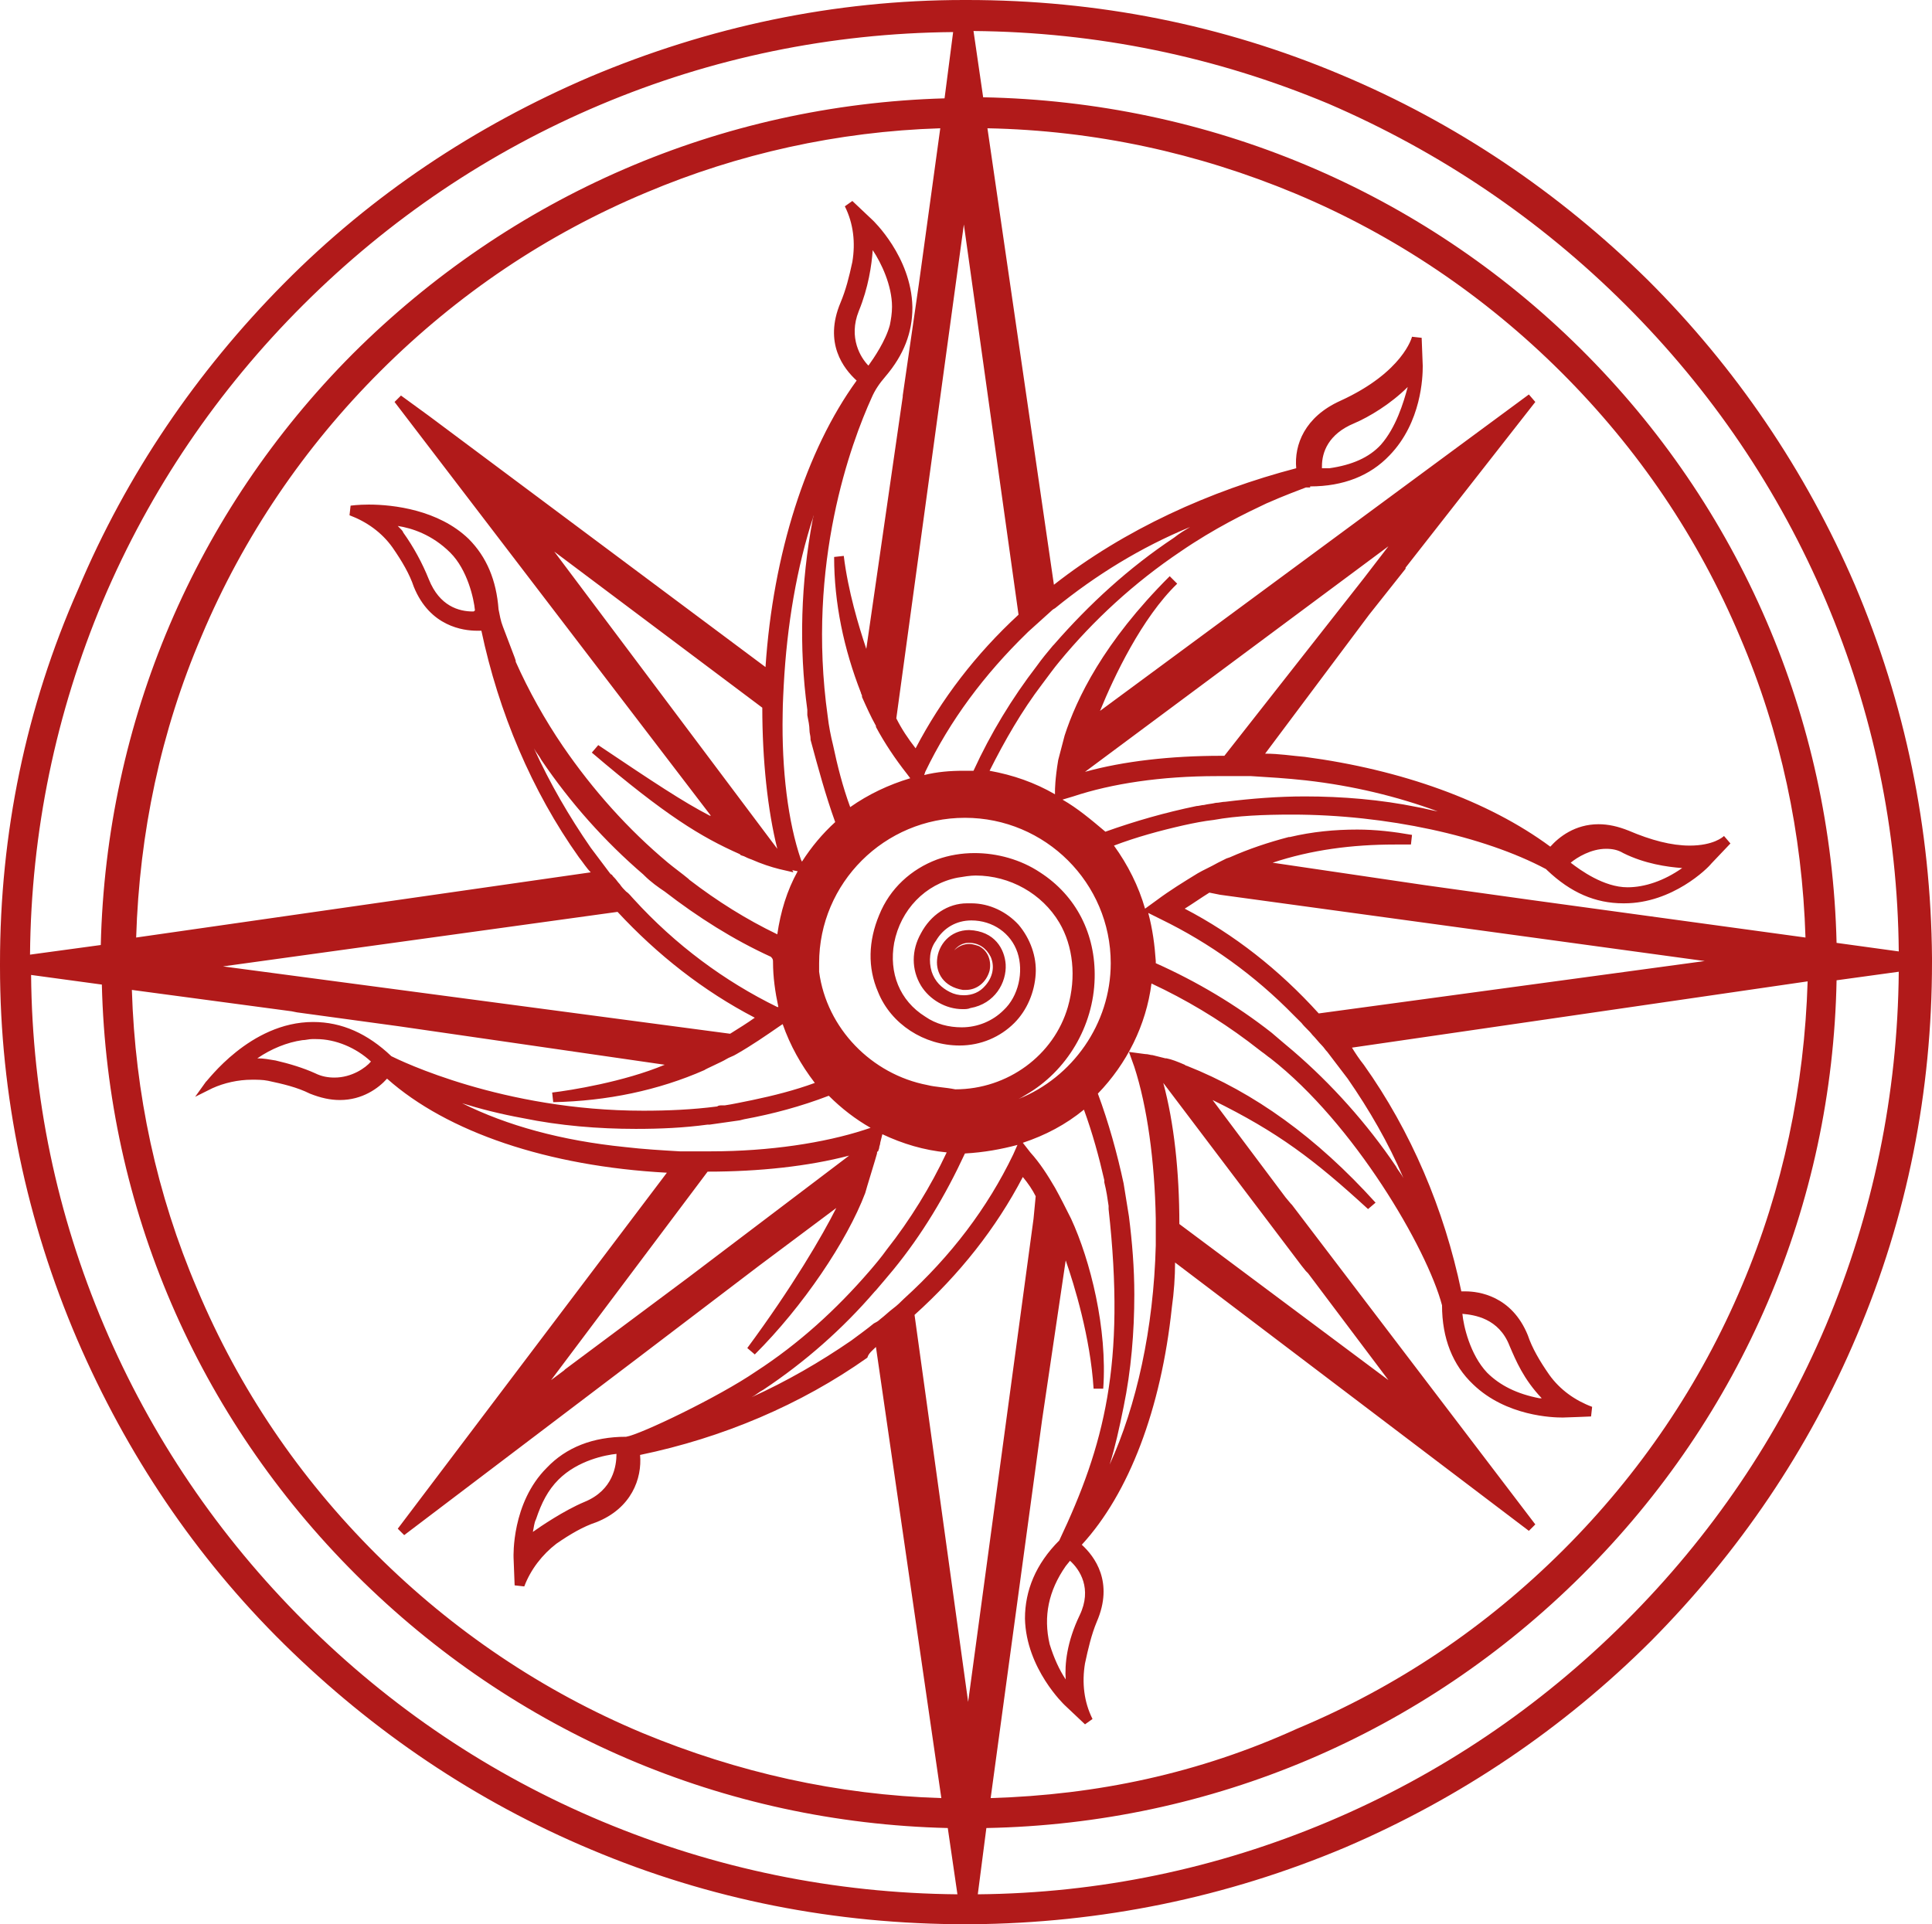 <?xml version="1.0" encoding="UTF-8"?> <svg xmlns="http://www.w3.org/2000/svg" width="258" height="257" viewBox="0 0 258 257" fill="none"><path d="M0 128.643V129.071C0 146.347 3.579 163.195 10.309 178.901C16.895 194.178 26.058 207.884 37.941 219.592C49.825 231.3 63.569 240.581 78.889 247.006C94.781 253.716 111.533 257 129 257H129.43H129.716C147.04 256.857 163.791 253.431 179.684 246.72C195.003 240.152 208.748 230.872 220.488 219.164C232.229 207.313 241.535 193.607 247.978 178.329C254.707 162.481 258 145.776 258 128.5V128.214V128.072V127.929C257.857 110.653 254.421 93.948 247.691 78.099C241.105 62.822 231.799 49.116 220.059 37.408C208.175 25.7 194.431 16.419 179.111 9.994C163.219 3.284 146.467 0 129.143 0H128.857H128.714C111.39 0 94.638 3.569 78.746 10.28C63.426 16.848 49.681 25.986 37.941 37.836C26.201 49.687 16.895 63.393 10.452 78.671C3.436 94.519 0 111.367 0 128.643ZM40.661 216.594C29.208 205.172 20.188 191.893 13.888 177.044C7.588 162.196 4.295 146.49 4.152 130.213L13.601 131.498C14.317 161.196 26.344 189.181 47.534 210.312C68.724 231.443 96.643 243.436 126.566 244.15L127.855 253.002C111.39 252.859 95.497 249.576 80.464 243.293C65.431 237.011 52.115 228.016 40.661 216.594ZM130.575 253.002L131.72 244.15C161.787 243.579 189.992 231.586 211.325 210.312C232.658 189.038 244.685 160.911 245.257 130.927L253.561 129.785C253.418 146.204 250.125 162.053 243.826 177.044C237.526 191.893 228.506 205.172 217.052 216.594C205.598 228.016 192.283 237.011 177.393 243.293C162.503 249.576 146.754 252.859 130.575 253.002ZM217.052 40.692C228.506 52.114 237.526 65.392 243.826 80.241C250.125 95.09 253.418 110.796 253.561 127.072L245.257 125.93C244.542 95.947 232.372 67.677 211.039 46.545C189.706 25.414 161.357 13.564 131.291 12.993L130.002 4.141C146.467 4.283 162.36 7.567 177.393 13.849C192.283 20.274 205.598 29.269 217.052 40.692ZM176.534 62.251C176.534 60.395 177.393 57.968 180.829 56.54C182.834 55.683 185.697 53.97 187.988 51.686C187.415 53.827 186.413 57.111 184.408 59.395C182.834 61.109 180.543 62.108 177.536 62.537H176.534V62.251ZM103.229 128.5C103.229 130.499 103.515 132.498 103.944 134.497H103.801C96.786 131.07 90.2 126.216 84.616 120.076C84.33 119.791 84.043 119.362 83.614 119.077C83.327 118.791 83.041 118.506 82.755 118.077C82.468 117.792 82.325 117.506 82.039 117.221L81.896 117.078C81.753 116.935 81.752 116.792 81.609 116.792L81.466 116.649C80.607 115.507 79.748 114.365 78.889 113.223C76.025 109.082 73.448 104.656 71.301 99.944C71.587 100.516 72.017 100.944 72.303 101.515C76.169 107.226 80.75 112.366 85.904 116.792L86.048 116.935C86.907 117.792 87.909 118.506 88.768 119.077C93.206 122.503 97.931 125.502 102.942 127.786C103.229 128.072 103.229 128.214 103.229 128.5ZM100.795 135.924C99.792 136.638 98.647 137.352 97.502 138.066L29.78 129.071L82.468 121.789C87.766 127.501 93.922 132.355 100.795 135.924ZM63.14 81.669C61.279 81.669 58.701 80.955 57.27 77.386C56.411 75.244 55.265 73.102 53.834 71.103C53.834 70.961 53.547 70.675 53.118 70.247C54.979 70.532 57.699 71.389 60.133 73.816C62.424 76.101 63.283 79.956 63.426 81.526C63.283 81.669 63.283 81.669 63.14 81.669ZM113.394 154.343L91.918 170.619L75.453 182.898L75.31 183.041L73.592 184.326L94.495 156.484C101.367 156.484 107.953 155.771 113.394 154.343ZM90.772 153.772C88.338 153.629 85.905 153.486 83.471 153.201C75.023 152.344 67.721 150.345 61.708 147.347C63.999 148.061 66.719 148.774 69.869 149.346C74.737 150.345 79.891 150.773 84.902 150.773C88.195 150.773 91.345 150.631 94.495 150.202C94.638 150.202 94.638 150.202 94.781 150.202L98.79 149.631L99.363 149.488C103.229 148.774 106.951 147.775 110.674 146.347C112.392 148.061 114.253 149.488 116.258 150.631L115.398 150.916C110.101 152.629 102.799 153.772 94.925 153.772H94.352H90.916C90.916 153.772 90.916 153.772 90.772 153.772ZM144.892 103.086L185.411 72.959L182.118 77.243L163.505 100.944H163.075C156.346 100.944 150.047 101.658 144.892 103.086ZM103.801 113.366L102.942 112.223L74.021 73.673L101.797 94.519C101.797 101.515 102.513 108.226 103.801 113.366ZM111.533 109.796C109.815 111.367 108.383 113.08 107.094 115.079L106.951 114.793C105.233 109.796 104.374 102.8 104.517 95.376C104.517 93.948 104.66 91.663 104.66 91.52C105.09 83.525 106.378 75.815 108.669 68.819C108.669 68.962 108.526 69.247 108.526 69.39C106.951 77.814 106.665 86.381 107.81 94.805V95.09C107.81 95.233 107.81 95.376 107.81 95.518C107.953 96.232 108.097 96.946 108.097 97.517C108.097 97.946 108.24 98.231 108.24 98.659V98.802C109.242 102.514 110.244 106.227 111.533 109.796ZM123.846 144.919C116.401 143.492 110.387 137.352 109.385 129.785C109.385 129.357 109.385 129.071 109.385 128.643C109.385 117.934 118.119 109.225 128.857 109.225C139.595 109.225 148.328 117.934 148.328 128.643C148.328 136.781 143.174 143.92 136.015 146.776C136.302 146.633 136.588 146.49 137.018 146.204C142.458 143.063 146.038 137.067 146.181 130.642C146.324 124.788 143.747 119.648 138.879 116.507C136.302 114.793 133.152 113.937 130.145 113.937C128.427 113.937 126.709 114.222 125.134 114.793C121.698 116.078 118.835 118.648 117.403 122.218C115.971 125.644 115.828 129.214 117.26 132.498C118.978 136.781 123.416 139.637 128.141 139.637C131.004 139.637 133.581 138.494 135.443 136.638C137.161 134.925 138.163 132.498 138.306 130.071C138.449 127.786 137.59 125.359 136.015 123.503C134.441 121.789 132.15 120.647 129.716 120.647C129.573 120.647 129.286 120.647 129.143 120.647C126.566 120.647 124.275 122.218 122.987 124.645C121.698 126.929 121.698 129.499 122.987 131.641C124.132 133.497 126.28 134.782 128.57 134.782C128.857 134.782 129.286 134.782 129.573 134.639C132.866 134.068 134.441 131.213 134.297 128.786C134.154 126.787 132.866 124.359 129.43 124.217C126.852 124.217 125.277 126.216 125.134 128.214C124.991 129.928 125.993 131.784 128.57 132.212C128.714 132.212 128.857 132.212 129 132.212C130.432 132.212 131.72 131.213 132.15 129.642C132.436 128.214 131.864 126.929 130.718 126.358C130.289 126.216 129.859 126.073 129.43 126.073C128.714 126.073 127.998 126.358 127.425 126.929C127.855 126.358 128.57 125.93 129.286 125.93C129.286 125.93 129.286 125.93 129.43 125.93C130.718 125.93 131.72 126.644 132.293 127.786C132.866 129.071 132.579 130.499 131.577 131.641C130.861 132.498 129.859 132.926 128.714 132.926C127.998 132.926 127.425 132.783 126.852 132.498C125.707 131.927 124.848 131.07 124.418 129.785C123.989 128.357 124.132 126.787 124.991 125.644C125.993 123.931 127.711 122.932 129.716 122.932C132.579 122.932 135.013 124.645 135.872 127.215C136.731 129.785 136.015 133.069 134.011 134.925C132.579 136.353 130.575 137.209 128.427 137.209C126.709 137.209 124.991 136.781 123.559 135.782C120.123 133.64 118.691 129.928 119.407 125.93C120.266 121.504 123.559 118.077 127.855 117.221C128.714 117.078 129.573 116.935 130.289 116.935C134.87 116.935 139.165 119.362 141.456 123.217C143.317 126.358 143.747 130.499 142.601 134.497C140.74 140.922 134.584 145.491 127.568 145.491C126.136 145.205 124.991 145.205 123.846 144.919ZM114.682 41.548C115.971 38.407 116.401 35.409 116.544 33.41C117.689 35.123 119.121 38.122 119.121 40.977C119.121 41.834 118.978 42.691 118.835 43.404C118.262 45.546 116.687 47.831 115.971 48.83C114.969 47.831 113.251 45.118 114.682 41.548ZM141.886 106.798L143.317 106.369C148.472 104.656 155.058 103.657 162.503 103.657H162.789H166.369C166.655 103.657 166.798 103.657 167.084 103.657C169.375 103.799 171.809 103.942 174.386 104.228C180.686 104.942 186.556 106.369 191.997 108.368C191.138 108.226 190.135 107.94 189.276 107.797C184.408 106.798 179.254 106.369 174.243 106.369C170.664 106.369 167.084 106.655 163.648 107.083C163.219 107.083 162.789 107.226 162.36 107.226C161.787 107.369 161.357 107.369 160.785 107.512C160.498 107.512 160.069 107.654 159.782 107.654C155.63 108.511 151.621 109.653 147.613 111.081C145.751 109.511 143.89 107.94 141.886 106.798ZM214.475 113.366C215.334 113.366 216.05 113.508 216.766 113.937C219.629 115.364 222.636 115.793 224.64 115.936C222.206 117.649 219.629 118.506 217.338 118.506C214.189 118.506 211.039 116.221 209.75 115.222C210.609 114.508 212.471 113.366 214.475 113.366ZM158.207 121.361C159.353 120.647 160.355 119.933 161.501 119.219L162.932 119.505L227.647 128.357L176.104 135.353C170.807 129.499 164.793 124.788 158.207 121.361ZM153.34 121.932L155.058 122.789C161.501 125.93 167.514 130.213 172.811 135.639L173.814 136.638C174.243 137.209 174.816 137.638 175.245 138.209C175.675 138.637 176.104 139.208 176.534 139.637C176.82 139.922 176.963 140.208 177.25 140.493C178.109 141.636 179.111 142.921 179.97 144.063C182.834 148.203 185.411 152.629 187.415 157.341C187.129 156.77 186.699 156.342 186.413 155.771C182.547 150.059 177.822 144.777 172.668 140.351C171.809 139.637 170.807 138.78 169.805 137.923C165.08 134.211 159.782 131.07 154.342 128.643C154.342 128.5 154.342 128.5 154.342 128.357C154.199 126.216 153.912 124.074 153.34 121.932ZM201.589 179.757C202.448 181.756 203.451 184.183 205.885 186.753C205.741 186.753 205.741 186.753 205.598 186.753C202.591 186.182 200.301 185.04 198.583 183.327C196.292 180.899 195.433 177.044 195.29 175.474C196.865 175.617 200.158 176.045 201.589 179.757ZM173.814 169.049L174.386 169.763L174.673 170.048L185.411 184.326L157.492 163.481C157.492 156.484 156.776 149.917 155.344 144.634L173.814 169.049ZM142.315 224.304C141.456 223.019 140.74 221.448 140.168 219.592C139.309 215.88 140.024 212.453 142.315 209.169L142.888 208.456C144.176 209.598 145.895 212.168 144.177 215.737C142.458 219.307 142.172 222.305 142.315 224.304ZM135.872 152.915L135.3 154.2C131.863 161.339 126.996 167.764 120.696 173.475C120.266 173.903 119.837 174.332 119.264 174.76C118.691 175.188 118.119 175.759 117.546 176.188C117.26 176.473 116.973 176.616 116.687 176.759C115.828 177.473 114.826 178.187 113.68 179.043C109.528 181.899 105.09 184.469 100.365 186.611C100.938 186.325 101.367 185.897 101.94 185.611C107.524 181.899 112.535 177.473 116.83 172.476L116.973 172.333C117.832 171.333 118.548 170.477 119.264 169.62C123.13 164.908 126.28 159.626 128.857 154.057C131.434 153.914 133.725 153.486 135.872 152.915ZM78.03 200.603C75.31 201.745 72.16 203.887 71.158 204.601C71.301 204.029 71.301 203.458 71.587 202.887C72.303 200.746 73.162 199.032 74.594 197.604C77.171 195.034 80.893 194.321 82.325 194.178C82.325 195.748 81.896 199.032 78.03 200.603ZM44.67 143.92C43.811 143.92 42.952 143.777 42.093 143.349C40.518 142.635 38.657 142.064 36.796 141.636C35.937 141.493 35.221 141.35 34.362 141.35C36.223 140.065 38.371 139.208 40.375 138.923C40.805 138.923 41.234 138.78 41.664 138.78C41.807 138.78 42.093 138.78 42.236 138.78C44.813 138.78 47.534 139.922 49.538 141.778C48.822 142.635 46.961 143.92 44.67 143.92ZM125.564 17.133L122.7 37.979L120.553 52.828V52.971L115.685 86.666C114.683 83.668 113.251 78.956 112.678 74.245L111.39 74.387C111.39 80.527 112.678 86.666 114.969 92.52C114.969 92.663 115.112 92.805 115.112 92.948V93.091C115.685 94.376 116.258 95.661 116.973 96.946V97.089C118.119 99.231 119.55 101.372 121.125 103.371L121.555 103.942C118.691 104.799 115.971 106.084 113.537 107.797C112.535 105.084 111.819 102.229 111.246 99.516C110.96 98.374 110.674 96.946 110.531 95.661C107.667 75.244 113.68 59.11 116.401 53.113C116.83 52.114 117.403 51.257 118.262 50.258C120.696 47.402 121.841 44.404 121.841 41.12V40.977C121.698 34.267 116.544 29.412 116.544 29.412L113.823 26.842L112.821 27.556C113.967 29.841 114.253 32.411 113.823 34.981C113.394 36.979 112.964 38.693 112.249 40.406C109.958 45.832 112.678 49.258 114.396 50.829C107.667 60.109 103.229 73.959 102.226 89.093L57.27 55.541L53.547 52.828L52.688 53.684L94.925 108.939C94.925 108.939 94.925 108.939 94.781 108.939C91.202 107.083 87.336 104.513 79.891 99.516L79.032 100.516C88.911 108.939 93.636 111.795 98.79 114.079L98.933 114.222L99.363 114.365C99.649 114.508 99.936 114.651 100.365 114.793C101.654 115.364 102.942 115.793 104.088 116.078L105.949 116.507L105.806 116.221L106.522 116.364C105.09 118.934 104.231 121.789 103.801 124.788C99.649 122.789 95.784 120.362 92.061 117.506L91.918 117.363C91.059 116.649 90.057 115.936 89.198 115.222C83.9 110.796 79.175 105.513 75.166 99.659C72.733 96.09 70.585 92.234 68.867 88.379C68.867 88.237 68.867 88.237 68.867 88.237L68.724 87.808L67.149 83.668C66.862 82.954 66.719 82.097 66.576 81.383C66.29 77.528 65.001 74.387 62.567 71.96C58.558 68.105 52.545 67.391 49.252 67.391C47.82 67.391 46.818 67.534 46.818 67.534L46.675 68.819C48.965 69.676 50.97 71.103 52.402 73.102C53.69 74.958 54.693 76.672 55.265 78.385C57.413 83.668 61.851 84.239 63.712 84.239C63.999 84.239 64.142 84.239 64.285 84.239C66.576 95.09 71.014 105.656 77.314 114.508C77.887 115.222 78.316 115.936 78.889 116.507L18.183 125.216C18.613 111.224 21.476 97.66 26.917 84.953C32.501 71.674 40.661 59.681 50.827 49.544C61.135 39.264 73.019 31.268 86.334 25.7C98.504 20.56 111.819 17.562 125.564 17.133ZM123.559 103.086C126.852 96.232 131.434 90.093 137.161 84.524C137.161 84.524 137.161 84.524 137.304 84.382L140.311 81.669C140.454 81.526 140.597 81.383 140.883 81.241C146.324 76.814 152.337 73.102 158.923 70.389C158.207 70.818 157.492 71.246 156.776 71.817C150.762 75.815 145.465 80.669 140.74 86.095L140.597 86.238C139.881 87.094 139.165 87.951 138.45 88.951C135.157 93.234 132.293 97.945 130.002 102.943C129.573 102.943 129.143 102.943 128.714 102.943C126.852 102.943 125.134 103.086 123.416 103.514L123.559 103.086ZM140.74 78.099L131.863 17.133C146.181 17.419 159.926 20.417 172.954 25.843C186.27 31.411 198.296 39.55 208.462 49.687C218.77 59.967 226.788 71.817 232.372 85.096C237.812 97.803 240.676 111.367 241.105 125.216L204.596 120.219L190.279 118.22L169.948 115.222C175.102 113.508 180.543 112.794 186.27 112.794C186.985 112.794 187.701 112.794 188.417 112.794L188.561 111.509C186.127 111.081 183.692 110.796 181.258 110.796C178.252 110.796 175.245 111.081 172.239 111.795H172.095C169.375 112.509 166.798 113.366 164.221 114.508L163.791 114.651C163.505 114.793 163.219 114.936 162.932 115.079L162.646 115.222C161.644 115.793 160.642 116.221 159.926 116.649C158.064 117.792 156.203 118.934 154.485 120.219L152.91 121.361C152.051 118.363 150.619 115.507 148.758 112.937C151.765 111.795 154.915 110.938 158.064 110.224C159.353 109.939 160.785 109.653 162.073 109.511C165.223 108.939 168.802 108.797 172.525 108.797C185.124 108.797 198.153 111.652 206.457 116.078L206.6 116.221C209.75 119.219 213.043 120.647 216.766 120.647H216.909C223.352 120.647 228.076 115.936 228.506 115.364L231.083 112.652L230.224 111.652C230.081 111.795 228.792 112.937 225.642 112.937C223.209 112.937 220.488 112.223 217.482 110.938C216.05 110.367 214.761 110.082 213.473 110.082C210.323 110.082 208.175 111.795 207.03 113.08C198.726 106.941 187.129 102.8 174.243 101.087C172.525 100.944 170.807 100.658 168.946 100.658L182.834 82.097L187.701 75.958V75.815L205.026 53.684L204.166 52.685L146.897 94.947C148.758 90.378 152.481 82.525 157.205 77.957L156.203 76.957C147.326 85.809 143.747 93.377 142.172 98.231C141.886 99.373 141.599 100.373 141.313 101.515C140.884 104.085 140.883 105.513 140.883 105.656V106.084C138.163 104.513 135.3 103.514 132.15 102.943C134.154 98.945 136.445 94.947 139.165 91.378C140.024 90.236 140.74 89.236 141.456 88.379C146.038 82.811 151.478 77.814 157.635 73.673C162.216 70.532 166.368 68.533 169.089 67.248C171.666 66.106 173.67 65.392 174.386 65.107H174.959V64.964C179.397 64.964 182.977 63.536 185.554 60.823C189.849 56.397 189.992 50.258 189.992 48.973V48.83L189.849 45.118L188.561 44.975C188.561 44.975 187.415 49.687 178.968 53.542C174.243 55.683 172.811 59.396 173.098 62.537C161.644 65.535 150.19 70.675 140.74 78.099ZM132.293 240.152L139.165 189.609L142.315 168.335C143.461 171.619 145.608 178.615 146.038 185.468H147.326C147.899 177.473 145.608 168.335 143.031 162.767C142.315 161.339 141.599 159.911 140.883 158.626C139.881 156.913 138.879 155.342 137.59 153.914L136.588 152.629C139.595 151.63 142.315 150.202 144.749 148.203C145.894 151.344 146.754 154.486 147.469 157.627V157.912C147.756 159.054 147.899 160.054 148.042 161.053C148.042 161.196 148.042 161.339 148.042 161.482C150.333 182.184 147.469 193.036 141.456 205.743C138.306 208.884 136.874 212.453 136.874 216.166C137.018 222.876 142.172 227.731 142.172 227.731L144.892 230.301L145.895 229.587C144.749 227.302 144.463 224.732 144.892 222.162C145.322 220.163 145.751 218.307 146.467 216.594C148.758 211.311 146.181 207.884 144.463 206.314C150.762 199.461 155.058 188.181 156.489 174.617C156.776 172.618 156.919 170.477 156.919 168.621L204.166 204.458L205.026 203.601L172.525 160.911L172.382 160.768L171.666 159.911L161.93 146.918C170.664 151.202 175.532 154.914 182.69 161.482L183.693 160.625C175.818 151.916 167.514 145.919 158.494 142.349C158.351 142.349 158.207 142.207 158.207 142.207C157.205 141.778 156.489 141.493 155.774 141.35H155.63C155.058 141.207 154.485 141.064 153.912 140.922C153.626 140.922 153.34 140.779 152.91 140.779L150.762 140.493L151.478 142.492C153.196 147.775 154.199 155.057 154.342 162.767V166.336C154.056 177.473 151.765 187.753 148.185 195.606C148.901 193.321 149.474 190.751 150.047 187.896C151.049 183.041 151.478 177.901 151.478 172.904C151.478 169.334 151.192 165.908 150.762 162.481L150.047 158.055C149.188 154.057 148.042 149.917 146.61 146.062C150.476 142.064 153.053 136.924 153.769 131.356C158.351 133.497 162.646 136.067 166.655 139.066C167.227 139.494 167.943 140.065 168.516 140.493C168.946 140.779 169.232 141.064 169.661 141.35C180.829 150.059 190.565 166.764 192.569 174.332C192.569 178.758 194.001 182.327 196.721 184.897C201.16 189.181 207.46 189.323 208.605 189.323H208.748C209.178 189.323 212.471 189.181 212.471 189.181L212.614 187.896C210.323 187.039 208.318 185.611 206.887 183.612C205.598 181.756 204.596 180.043 204.023 178.329C201.876 173.047 197.437 172.476 195.719 172.476C195.433 172.476 195.29 172.476 195.146 172.476C192.856 161.482 188.417 151.059 182.118 142.207C181.545 141.493 180.972 140.636 180.543 139.922L241.392 131.07C240.962 145.062 238.099 158.769 232.658 171.619C227.074 184.897 218.913 196.891 208.748 207.028C198.44 217.308 186.556 225.303 173.241 230.872C160.069 236.868 146.467 239.724 132.293 240.152ZM116.973 179.9L125.707 240.152C111.819 239.724 98.504 236.726 85.761 231.443C72.446 225.874 60.419 217.736 50.254 207.599C39.946 197.319 31.928 185.468 26.344 172.19C20.904 159.483 18.04 146.062 17.61 132.212L38.944 135.068L39.659 135.211L53.261 137.067L88.768 142.207C83.327 144.491 76.169 145.633 73.735 145.919L73.878 147.204C81.037 147.061 87.909 145.633 94.066 142.921C94.209 142.778 96.499 141.778 96.929 141.493C97.359 141.207 97.931 141.064 98.361 140.779C100.365 139.637 102.226 138.352 104.088 137.067L104.517 136.781C105.519 139.637 106.951 142.207 108.812 144.634C106.092 145.633 103.229 146.347 100.508 146.918C99.077 147.204 97.788 147.489 96.786 147.632H96.643H96.356C96.213 147.632 95.927 147.632 95.784 147.775C92.491 148.203 89.198 148.346 85.904 148.346C67.149 148.346 53.404 141.636 52.259 141.064C49.109 138.066 45.673 136.496 41.807 136.496C33.36 136.496 27.633 144.491 27.49 144.491L26.058 146.49L28.349 145.348C29.924 144.634 31.785 144.206 33.646 144.206C34.362 144.206 35.078 144.206 35.794 144.348C37.798 144.777 39.659 145.205 41.377 146.062C42.809 146.633 44.098 146.918 45.386 146.918C48.393 146.918 50.541 145.348 51.686 144.063C59.704 151.202 73.162 155.771 89.055 156.627L53.118 204.172L53.977 205.029L85.046 181.471L101.367 169.049L111.676 161.339C109.815 165.051 105.806 171.904 99.793 180.043L100.795 180.899C107.238 174.474 113.108 165.765 115.542 159.34C115.685 158.769 116.973 154.628 117.117 154.057C117.117 153.914 117.117 153.772 117.26 153.772L117.403 153.343C117.403 153.058 117.546 152.915 117.546 152.629L117.832 151.487C120.553 152.772 123.416 153.629 126.423 153.914C124.275 158.483 121.555 162.909 118.405 166.907C117.689 167.907 116.973 168.763 116.114 169.763C111.676 174.903 106.665 179.472 100.938 183.184C95.927 186.611 85.475 191.608 83.614 191.893C79.175 191.893 75.596 193.321 73.019 196.034C68.294 200.746 68.581 207.884 68.581 208.027L68.724 211.739L70.012 211.882C70.871 209.598 72.446 207.599 74.307 206.171C76.169 204.886 77.887 203.887 79.605 203.316C84.33 201.459 85.761 197.462 85.475 194.321C96.499 192.036 106.951 187.61 115.828 181.328C115.971 180.757 116.544 180.328 116.973 179.9ZM119.694 95.947L128.714 29.983L136.015 82.097C130.289 87.38 125.707 93.377 122.271 99.944C121.269 98.659 120.409 97.374 119.694 95.947ZM138.306 159.768L138.02 162.767L129.286 227.302L122.128 175.617C128.141 170.191 133.009 164.052 136.588 157.198C137.304 158.055 137.877 158.912 138.306 159.768ZM4.009 127.501C4.152 111.081 7.445 95.233 13.745 80.241C20.044 65.392 29.064 52.114 40.518 40.692C51.972 29.269 65.287 20.274 80.177 13.992C95.068 7.71 110.96 4.426 127.282 4.283L126.136 13.136C96.213 13.992 68.294 26.128 47.104 47.259C26.058 68.391 14.174 96.375 13.458 126.216L4.009 127.501Z" fill="#B11A1A"></path></svg> 